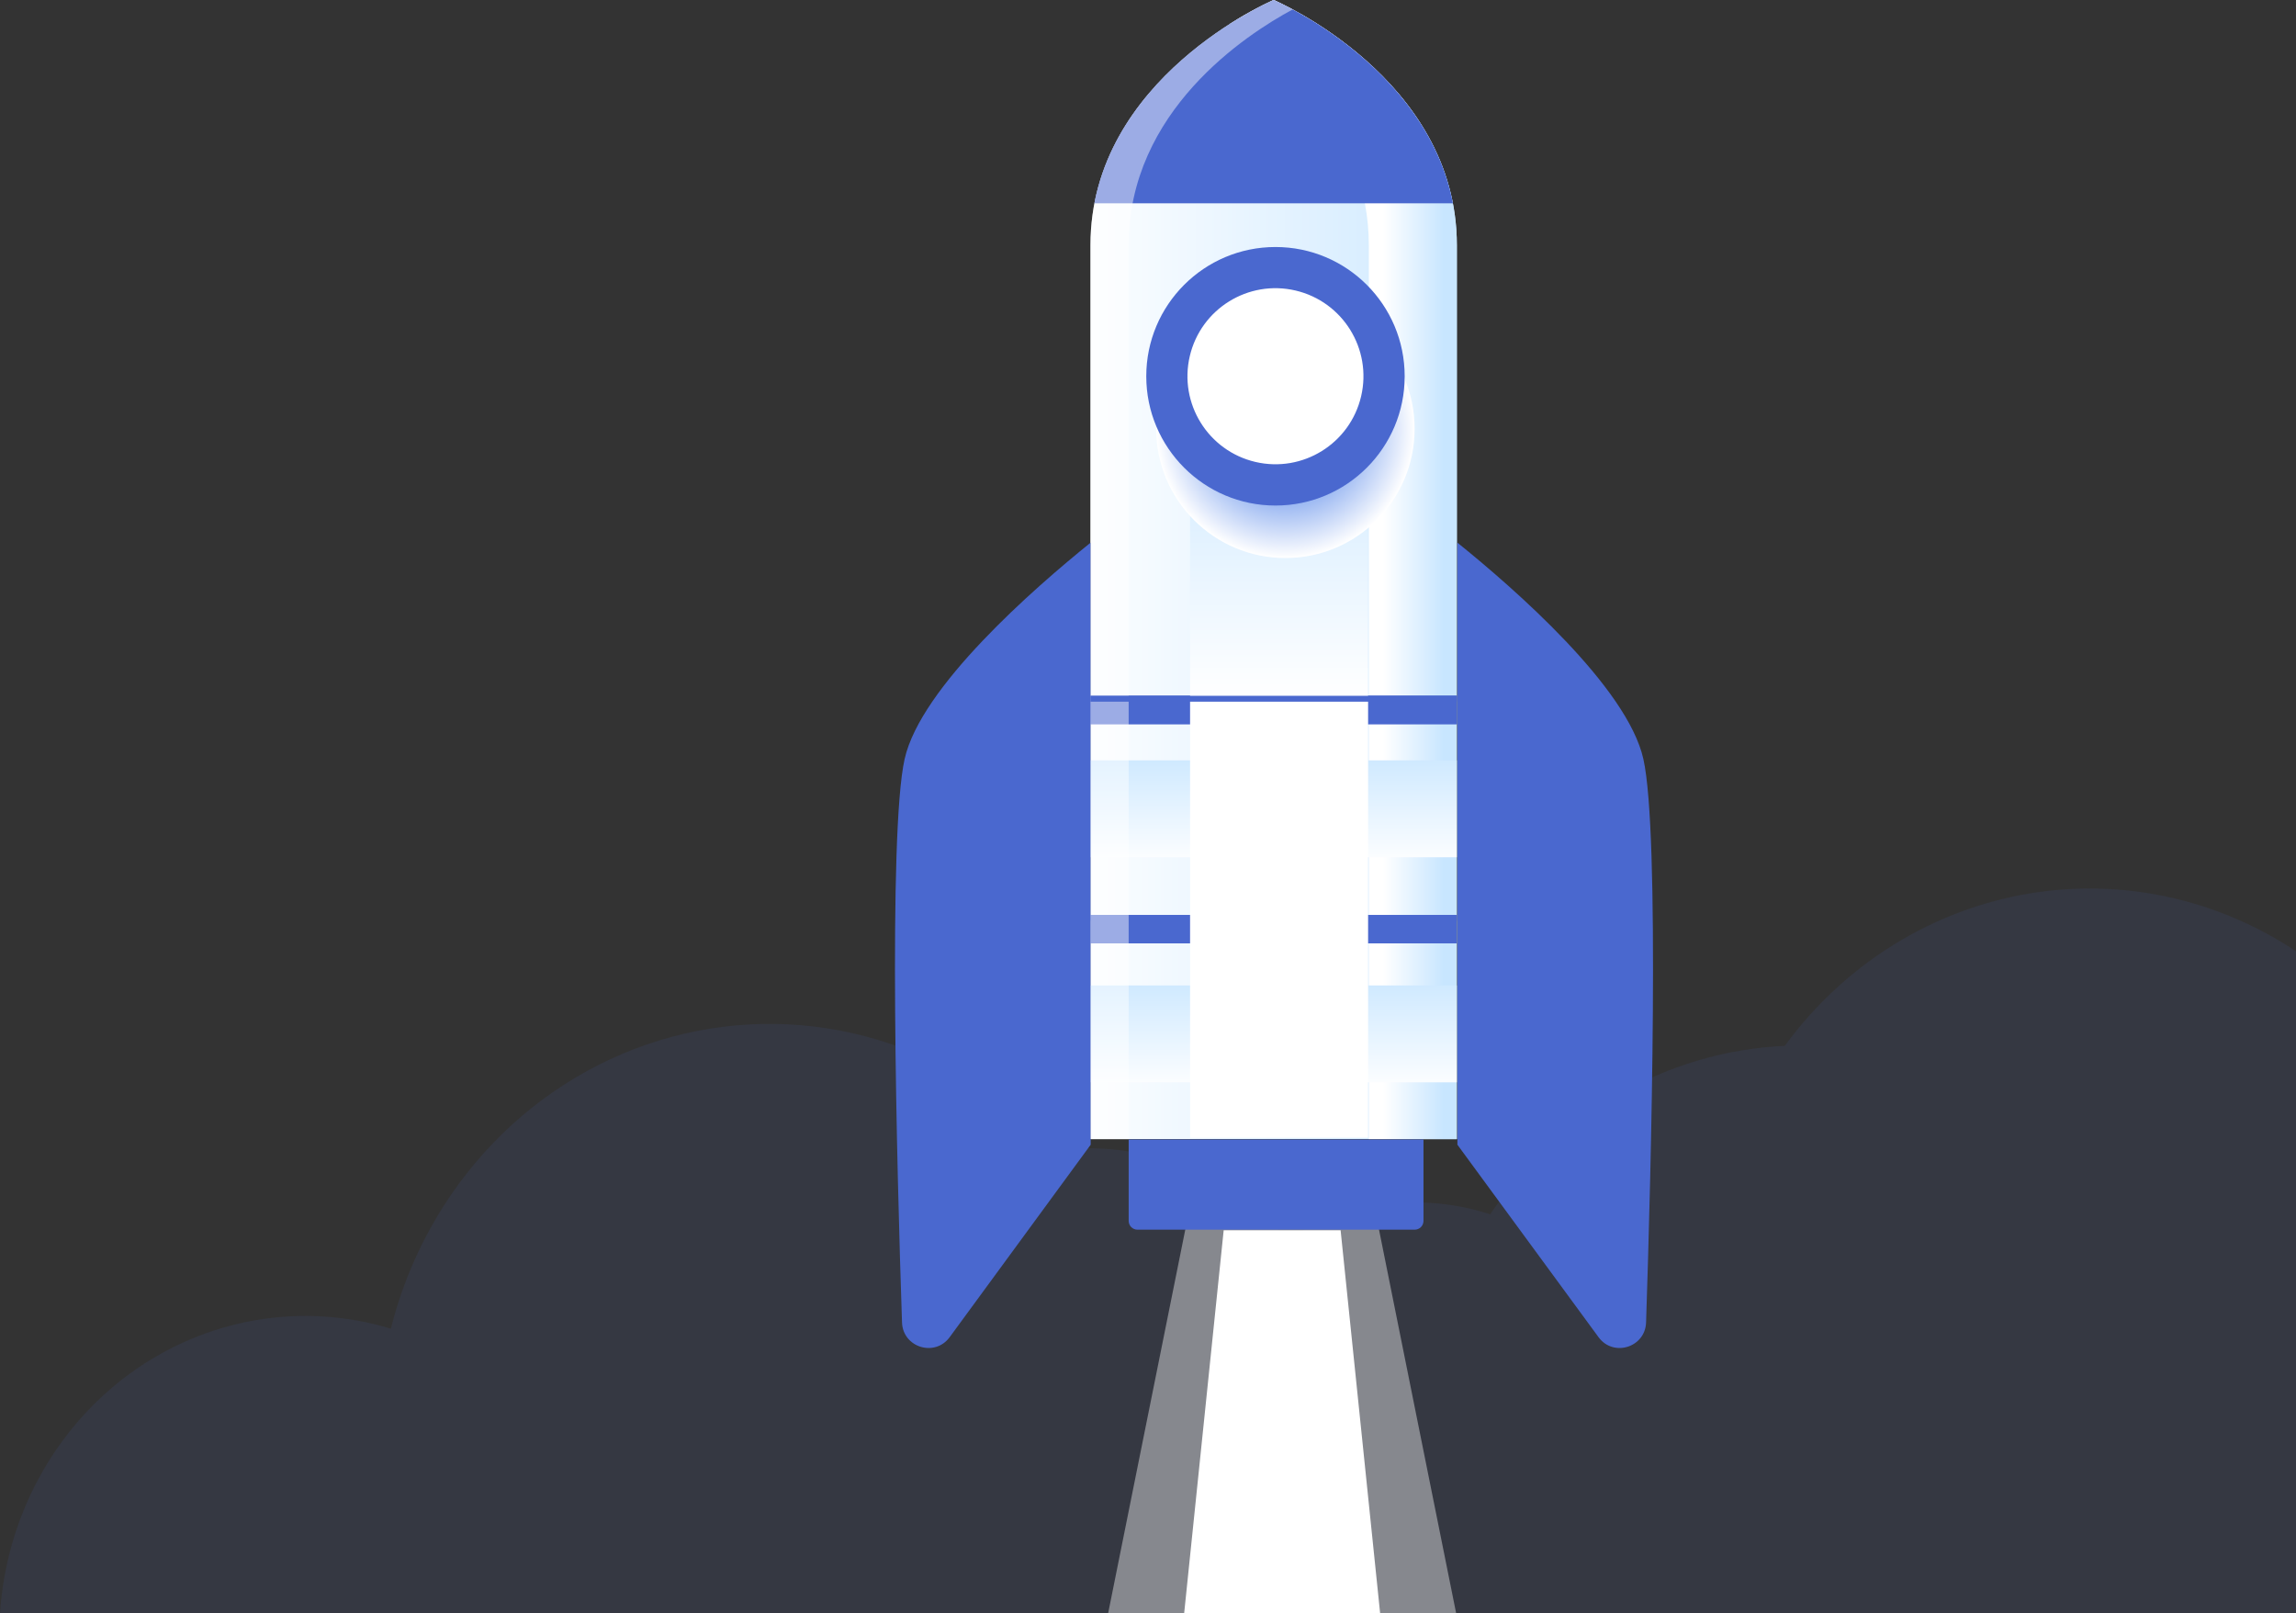 <svg width="1039" height="730" viewBox="0 0 1039 730" fill="none" xmlns="http://www.w3.org/2000/svg">
<rect x="0" y="0" width="1039" height="730" fill="#333333" stroke="none"/>
<path opacity="0.1" d="M1058 729.951V445.011C1040.04 429.117 1019.17 417.2 996.652 409.985C974.135 402.771 950.447 400.409 927.027 403.046C903.608 405.682 880.948 413.26 860.427 425.319C839.906 437.378 821.953 453.666 807.661 473.19C781.327 474.405 755.613 481.91 732.5 495.127C709.388 508.343 689.495 526.917 674.355 549.417C659.152 544.453 643.113 542.897 627.292 544.85C611.471 546.804 596.225 552.223 582.553 560.752C571.138 547.748 557.248 537.367 541.771 530.271C526.294 523.176 509.568 519.521 492.661 519.541C487.298 519.556 481.942 519.934 476.626 520.672C454.874 496.832 427.411 479.482 397.075 470.415C366.74 461.348 334.633 460.894 304.072 469.098C273.512 477.303 245.607 493.87 223.243 517.085C200.879 540.301 184.866 569.323 176.86 601.153C156.987 595.119 136.069 593.808 115.646 597.316C95.223 600.824 75.813 609.062 58.846 621.423C41.878 633.784 27.784 649.955 17.601 668.745C7.417 687.535 1.403 708.466 0 730L1058 729.951Z" fill="#4A68CF"/>
<g clip-path="url(#clip0_193_755)">
<g style="mix-blend-mode:screen">
<path d="M715.543 1011.32L623.826 555.271H536.585L444.868 1011.32H715.543Z" fill="white" fill-opacity="0.4"/>
</g>
<path d="M653.589 1011.32L606.663 556.622H553.747L506.821 1011.32H653.589Z" fill="white"/>
<path d="M659.261 515.391V110.932C659.261 35.221 576.53 0.069 576.358 0C576.186 0.069 493.455 35.221 493.455 110.932V515.391H659.261Z" fill="url(#paint0_linear_193_755)"/>
<path style="mix-blend-mode:multiply" d="M576.358 0C569.454 3.125 562.796 6.769 556.441 10.899C580.972 26.551 619.428 59.31 619.428 110.932V515.391H659.261V110.932C659.261 35.221 576.53 0.069 576.358 0Z" fill="url(#paint1_linear_193_755)"/>
<path style="mix-blend-mode:multiply" d="M659.262 344.03H493.455V387.861H659.262V344.03Z" fill="url(#paint2_linear_193_755)"/>
<path d="M659.262 413.99H493.455V426.827H659.262V413.99Z" fill="#4A68CF"/>
<path d="M659.262 314.811H493.455V327.647H659.262V314.811Z" fill="#4A68CF"/>
<path d="M659.262 413.99H493.455V416.651H659.262V413.99Z" fill="#4A68CF"/>
<path d="M659.262 314.811H493.455V327.647H659.262V314.811Z" fill="#4A68CF"/>
<path style="mix-blend-mode:multiply" d="M659.262 445.862H493.455V489.693H659.262V445.862Z" fill="url(#paint3_linear_193_755)"/>
<path d="M657.471 91.983C645.421 29.341 576.513 0.06 576.358 0C576.203 0.06 507.304 29.341 495.245 91.983H657.471Z" fill="#4A68CF"/>
<path d="M493.524 245.522C467.746 266.297 416.688 310.876 409.372 343.377C401.824 376.901 405.852 529.141 408.185 598.326C408.563 609.664 423.049 614.141 429.754 604.99L493.567 517.914L493.524 245.522Z" fill="#4A68CF"/>
<path d="M659.511 245.522C685.289 266.297 736.355 310.876 743.662 343.377C751.21 376.953 747.182 529.141 744.893 598.326C744.523 609.664 730.037 614.141 723.375 604.99L659.511 517.914V245.522Z" fill="#4A68CF"/>
<path d="M510.755 515.563H644.164V552.394C644.164 553.445 643.747 554.452 643.005 555.195C642.262 555.937 641.255 556.355 640.205 556.355H514.714C513.664 556.355 512.657 555.937 511.915 555.195C511.172 554.452 510.755 553.445 510.755 552.394V515.563Z" fill="#4A68CF"/>
<path style="mix-blend-mode:multiply" d="M619.1 174.891H538.538V514.797H619.1V174.891Z" fill="url(#paint4_linear_193_755)"/>
<path style="mix-blend-mode:multiply" d="M581.677 252.47C613.968 252.47 640.145 226.286 640.145 193.986C640.145 161.687 613.968 135.503 581.677 135.503C549.386 135.503 523.209 161.687 523.209 193.986C523.209 226.286 549.386 252.47 581.677 252.47Z" fill="url(#paint5_radial_193_755)"/>
<path d="M577.185 228.726C609.475 228.726 635.652 202.542 635.652 170.242C635.652 137.943 609.475 111.759 577.185 111.759C544.894 111.759 518.717 137.943 518.717 170.242C518.717 202.542 544.894 228.726 577.185 228.726Z" fill="#4A68CF"/>
<path d="M615.94 179.318C620.961 157.903 607.677 136.471 586.268 131.448C564.859 126.426 543.433 139.714 538.411 161.129C533.39 182.543 546.675 203.975 568.084 208.998C589.493 214.021 610.919 200.732 615.94 179.318Z" fill="white"/>
<g style="mix-blend-mode:overlay" opacity="0.45">
<path d="M584.991 4.262C579.715 1.421 576.384 0.009 576.384 -0.043C576.212 0.026 493.48 35.178 493.48 110.889V515.391H510.746V110.932C510.72 50.305 563.766 15.686 584.991 4.262Z" fill="white"/>
</g>
<path d="M659.262 314.811H493.455V317.471H659.262V314.811Z" fill="#4A68CF"/>
</g>
<defs>
<linearGradient id="paint0_linear_193_755" x1="481.018" y1="257.696" x2="681.648" y2="257.696" gradientUnits="userSpaceOnUse">
<stop stop-color="white"/>
<stop offset="1" stop-color="#C8E6FF"/>
</linearGradient>
<linearGradient id="paint1_linear_193_755" x1="625.849" y1="257.696" x2="653.297" y2="257.696" gradientUnits="userSpaceOnUse">
<stop stop-color="white"/>
<stop offset="1" stop-color="#C8E6FF"/>
</linearGradient>
<linearGradient id="paint2_linear_193_755" x1="576.358" y1="391.847" x2="576.358" y2="336.704" gradientUnits="userSpaceOnUse">
<stop stop-color="white"/>
<stop offset="1" stop-color="#C8E6FF"/>
</linearGradient>
<linearGradient id="paint3_linear_193_755" x1="576.358" y1="493.687" x2="576.358" y2="438.544" gradientUnits="userSpaceOnUse">
<stop stop-color="white"/>
<stop offset="1" stop-color="#C8E6FF"/>
</linearGradient>
<linearGradient id="paint4_linear_193_755" x1="578.819" y1="316.196" x2="578.819" y2="175.201" gradientUnits="userSpaceOnUse">
<stop stop-color="white"/>
<stop offset="1" stop-color="#C8E6FF"/>
</linearGradient>
<radialGradient id="paint5_radial_193_755" cx="0" cy="0" r="1" gradientUnits="userSpaceOnUse" gradientTransform="translate(581.677 193.986) scale(58.468 58.483)">
<stop stop-color="#1055E0"/>
<stop offset="1" stop-color="white"/>
</radialGradient>
<clipPath id="clip0_193_755">
<rect width="343" height="730" fill="white" transform="translate(405)"/>
</clipPath>
</defs>
</svg>
